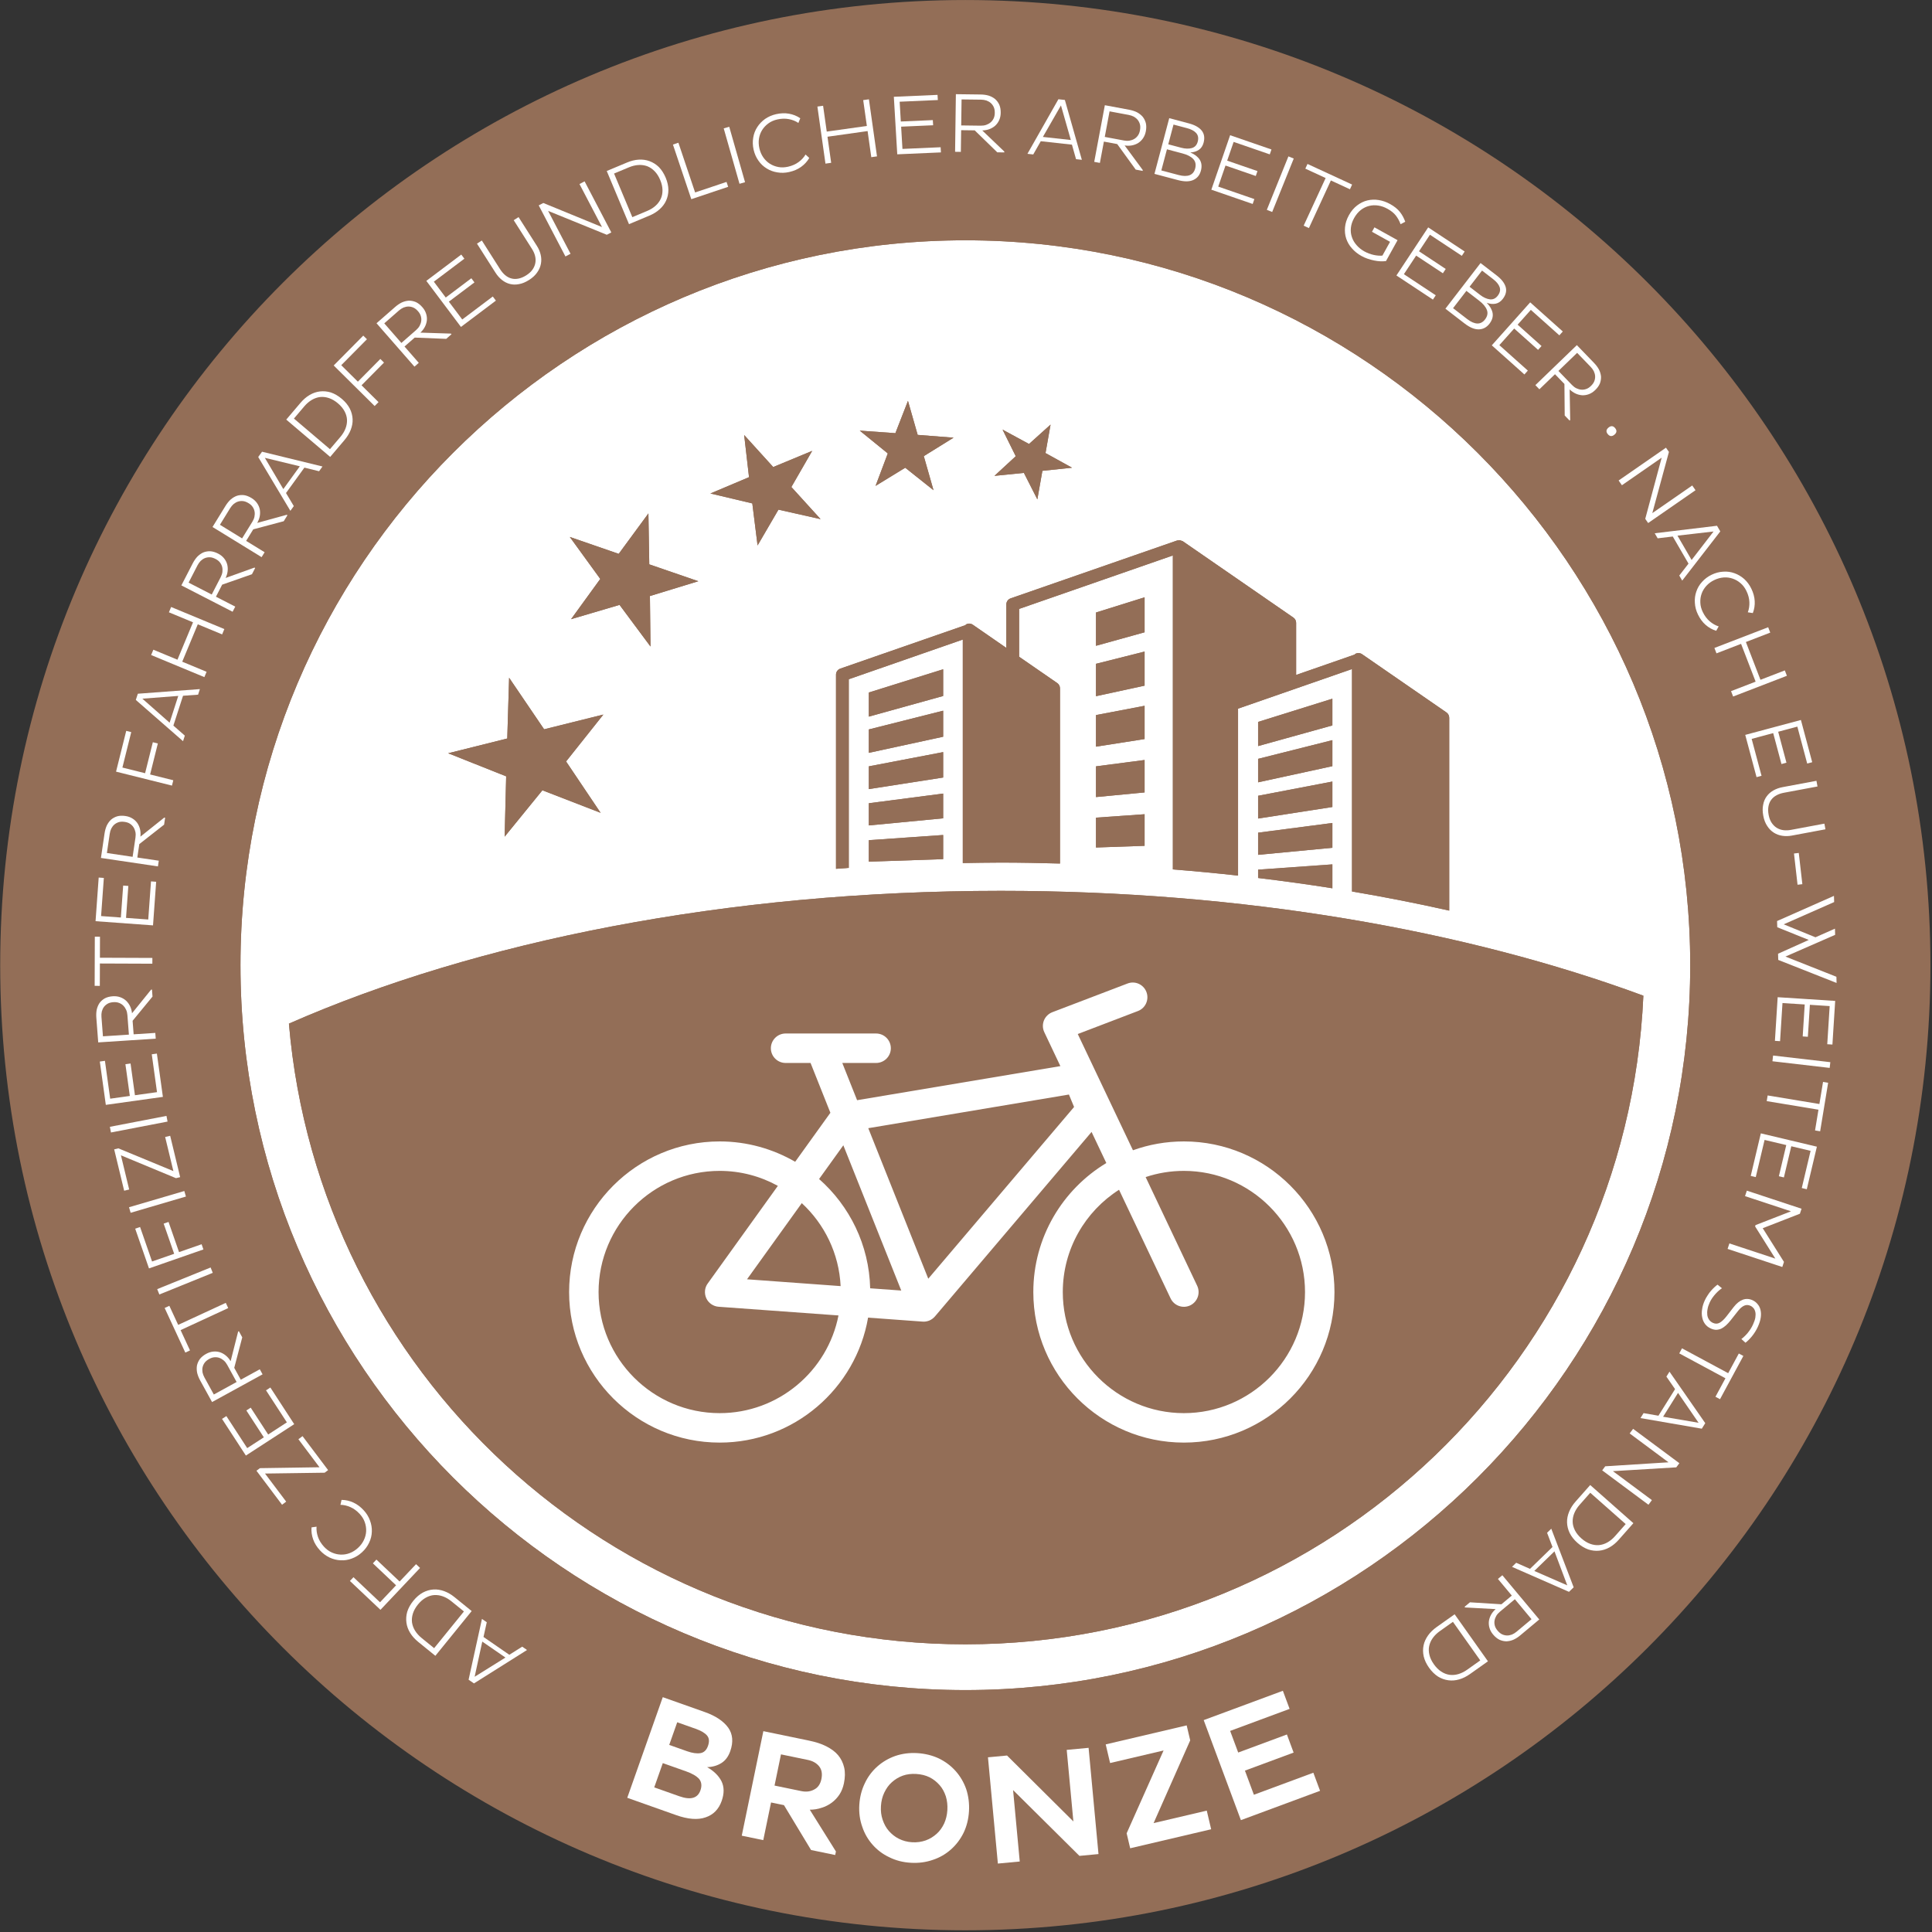 <?xml version="1.0" encoding="UTF-8" standalone="no"?>
<!DOCTYPE svg PUBLIC "-//W3C//DTD SVG 1.1//EN" "http://www.w3.org/Graphics/SVG/1.1/DTD/svg11.dtd">
<svg width="100%" height="100%" viewBox="0 0 513 513" version="1.1" xmlns="http://www.w3.org/2000/svg" xmlns:xlink="http://www.w3.org/1999/xlink" xml:space="preserve" xmlns:serif="http://www.serif.com/" style="fill-rule:evenodd;clip-rule:evenodd;stroke-linejoin:round;stroke-miterlimit:2;">
    <rect x="0" y="0" width="513" height="513" fill="#333333" stroke="none"/>
    <g transform="matrix(1,0,0,1,-667.542,-77.471)">
        <g transform="matrix(4.167,0,0,4.167,0,0)">
            <path d="M283.208,80.093C283.208,114.059 255.676,141.593 221.71,141.593C187.745,141.593 160.21,114.059 160.21,80.093C160.21,46.128 187.745,18.593 221.71,18.593C255.676,18.593 283.208,46.128 283.208,80.093Z" style="fill:url(#_Linear1);"/>
        </g>
        <g transform="matrix(4.167,0,0,4.167,0,0)">
            <path d="M221.712,123.37C199.066,123.37 180.495,105.975 178.608,83.819C190.539,78.576 206.469,75.357 223.963,75.357C239.381,75.357 253.589,77.856 264.915,82.038C263.893,105.034 244.958,123.37 221.712,123.37ZM192.521,65.65L192.639,61.779L194.869,65.063L198.645,64.124L196.269,67.113L198.469,70.386L194.76,68.95L192.354,71.906L192.451,68.061L188.755,66.59L192.521,65.65ZM199.623,53.884L201.515,51.308L201.57,54.553L204.695,55.628L201.611,56.572L201.648,59.789L199.676,57.136L196.587,58.046L198.448,55.482L196.506,52.807L199.623,53.884ZM207.617,46.312L209.468,48.352L211.952,47.321L210.625,49.624L212.485,51.671L209.801,51.068L208.471,53.348L208.136,50.67L205.465,50.037L207.926,48.998L207.617,46.312ZM215.56,64.256L215.56,62.719L220.297,61.238L220.297,62.941L215.56,64.256ZM215.56,66.564L215.56,65.072L220.297,63.878L220.297,65.537L215.56,66.564ZM215.56,68.874L215.56,67.424L220.297,66.517L220.297,68.137L215.56,68.874ZM220.297,71.799L220.297,73.337L215.56,73.499L215.56,72.129L220.297,71.799ZM215.56,71.189L215.56,69.775L220.297,69.159L220.297,70.737L215.56,71.189ZM230.036,59.742L230.036,57.621L233.133,56.653L233.133,58.882L230.036,59.742ZM230.036,62.954L230.036,60.89L233.133,60.11L233.133,62.283L230.036,62.954ZM230.036,66.17L230.036,64.157L233.133,63.566L233.133,65.685L230.036,66.17ZM233.133,70.476L233.133,72.488L230.036,72.596L230.036,70.693L233.133,70.476ZM230.036,69.382L230.036,67.424L233.133,67.02L233.133,69.086L230.036,69.382ZM240.365,66.132L240.365,64.593L245.099,63.114L245.099,64.817L240.365,66.132ZM240.365,68.442L240.365,66.947L245.099,65.755L245.099,67.413L240.365,68.442ZM240.365,70.75L240.365,69.3L245.099,68.393L245.099,70.015L240.365,70.75ZM245.099,73.671L245.099,75.195C243.546,74.947 241.967,74.73 240.365,74.538L240.365,74.007L245.099,73.671ZM240.365,73.063L240.365,71.651L245.099,71.033L245.099,72.613L240.365,73.063ZM213.469,61.583C213.469,61.407 213.578,61.256 213.742,61.197L221.709,58.428L221.767,58.375C221.896,58.306 222.061,58.313 222.186,58.4L224.323,59.878L224.323,57.103C224.323,56.93 224.434,56.776 224.598,56.72L235.207,53.032L235.307,53.021L235.377,53.014L235.553,53.073L235.572,53.08L235.572,53.085L235.574,53.085L235.576,53.086L242.613,57.945C242.723,58.02 242.789,58.145 242.789,58.278L242.789,61.6L246.509,60.305L246.568,60.253C246.699,60.182 246.863,60.191 246.99,60.278L252.369,63.991C252.478,64.067 252.544,64.192 252.544,64.328L252.544,76.617C250.531,76.164 248.464,75.757 246.349,75.398L246.349,61.225L239.088,63.748L239.088,74.386C237.715,74.234 236.33,74.102 234.934,73.992L234.934,53.986L225.137,57.393L225.137,60.44L227.567,62.117C227.676,62.193 227.741,62.316 227.741,62.453L227.741,73.617C226.491,73.583 225.231,73.557 223.963,73.557C223.153,73.557 222.352,73.574 221.548,73.586L221.548,59.345L214.282,61.874L214.282,73.894C214.01,73.913 213.741,73.932 213.469,73.954L213.469,61.583ZM217.252,46.195L218.054,44.136L218.673,46.303L220.96,46.481L219.063,47.658L219.682,49.828L217.88,48.396L215.99,49.553L216.769,47.485L214.982,46.032L217.252,46.195ZM224.083,45.969L225.768,46.883L227.141,45.648L226.819,47.462L228.51,48.395L226.62,48.593L226.299,50.413L225.442,48.725L223.565,48.914L224.922,47.663L224.083,45.969ZM221.712,33.904C196.242,33.904 175.52,54.624 175.52,80.096C175.52,105.565 196.242,126.286 221.712,126.286C247.181,126.286 267.901,105.565 267.901,80.096C267.901,54.624 247.181,33.904 221.712,33.904Z" style="fill:white;fill-rule:nonzero;"/>
        </g>
        <g transform="matrix(4.167,0,0,4.167,0,0)">
            <path d="M221.712,126.286C196.242,126.286 175.52,105.565 175.52,80.096C175.52,54.624 196.242,33.904 221.712,33.904C247.181,33.904 267.901,54.624 267.901,80.096C267.901,105.565 247.181,126.286 221.712,126.286ZM221.712,27.652C192.796,27.652 169.27,51.179 169.27,80.096C169.27,109.01 192.796,132.534 221.712,132.534C250.626,132.534 274.15,109.01 274.15,80.096C274.15,51.179 250.626,27.652 221.712,27.652Z" style="fill:url(#_Linear2);"/>
        </g>
        <g transform="matrix(4.167,0,0,4.167,0,0)">
            <path d="M230.036,72.596L233.133,72.488L233.133,70.476L230.036,70.693L230.036,72.596Z" style="fill:url(#_Linear3);"/>
        </g>
        <g transform="matrix(4.167,0,0,4.167,0,0)">
            <path d="M233.133,67.02L230.036,67.424L230.036,69.382L233.133,69.086L233.133,67.02Z" style="fill:url(#_Linear4);"/>
        </g>
        <g transform="matrix(4.167,0,0,4.167,0,0)">
            <path d="M233.133,63.566L230.036,64.157L230.036,66.17L233.133,65.685L233.133,63.566Z" style="fill:url(#_Linear5);"/>
        </g>
        <g transform="matrix(4.167,0,0,4.167,0,0)">
            <path d="M233.133,60.11L230.036,60.89L230.036,62.954L233.133,62.283L233.133,60.11Z" style="fill:url(#_Linear6);"/>
        </g>
        <g transform="matrix(4.167,0,0,4.167,0,0)">
            <path d="M233.133,56.653L230.036,57.621L230.036,59.742L233.133,58.882L233.133,56.653Z" style="fill:url(#_Linear7);"/>
        </g>
        <g transform="matrix(4.167,0,0,4.167,0,0)">
            <path d="M215.56,73.499L220.297,73.337L220.297,71.799L215.56,72.129L215.56,73.499Z" style="fill:url(#_Linear8);"/>
        </g>
        <g transform="matrix(4.167,0,0,4.167,0,0)">
            <path d="M220.297,69.159L215.56,69.775L215.56,71.189L220.297,70.737L220.297,69.159Z" style="fill:url(#_Linear9);"/>
        </g>
        <g transform="matrix(4.167,0,0,4.167,0,0)">
            <path d="M220.297,66.517L215.56,67.424L215.56,68.874L220.297,68.137L220.297,66.517Z" style="fill:url(#_Linear10);"/>
        </g>
        <g transform="matrix(4.167,0,0,4.167,0,0)">
            <path d="M220.297,63.878L215.56,65.072L215.56,66.564L220.297,65.537L220.297,63.878Z" style="fill:url(#_Linear11);"/>
        </g>
        <g transform="matrix(4.167,0,0,4.167,0,0)">
            <path d="M220.297,61.238L215.56,62.719L215.56,64.256L220.297,62.941L220.297,61.238Z" style="fill:url(#_Linear12);"/>
        </g>
        <g transform="matrix(4.167,0,0,4.167,0,0)">
            <path d="M214.282,61.874L221.548,59.345L221.548,73.586C222.352,73.574 223.153,73.557 223.963,73.557C225.231,73.557 226.491,73.583 227.741,73.617L227.741,62.453C227.741,62.316 227.676,62.193 227.567,62.117L225.137,60.44L225.137,57.393L234.934,53.986L234.934,73.992C236.33,74.102 237.715,74.234 239.088,74.386L239.088,63.748L246.349,61.225L246.349,75.398C248.464,75.757 250.531,76.164 252.544,76.617L252.544,64.328C252.544,64.192 252.478,64.067 252.369,63.991L246.99,60.278C246.863,60.191 246.699,60.182 246.568,60.253L246.509,60.305L242.789,61.6L242.789,58.278C242.789,58.145 242.723,58.02 242.613,57.945L235.576,53.086L235.574,53.085L235.572,53.085L235.572,53.08L235.553,53.073L235.377,53.014L235.307,53.021L235.207,53.032L224.598,56.72C224.434,56.776 224.323,56.93 224.323,57.103L224.323,59.878L222.186,58.4C222.061,58.313 221.896,58.306 221.767,58.375L221.709,58.428L213.742,61.197C213.578,61.256 213.469,61.407 213.469,61.583L213.469,73.954C213.741,73.932 214.01,73.913 214.282,73.894L214.282,61.874Z" style="fill:url(#_Linear13);"/>
        </g>
        <g transform="matrix(4.167,0,0,4.167,0,0)">
            <path d="M240.365,74.538C241.967,74.73 243.546,74.947 245.099,75.195L245.099,73.671L240.365,74.007L240.365,74.538Z" style="fill:url(#_Linear14);"/>
        </g>
        <g transform="matrix(4.167,0,0,4.167,0,0)">
            <path d="M245.099,71.033L240.365,71.651L240.365,73.063L245.099,72.613L245.099,71.033Z" style="fill:url(#_Linear15);"/>
        </g>
        <g transform="matrix(4.167,0,0,4.167,0,0)">
            <path d="M245.099,68.393L240.365,69.3L240.365,70.75L245.099,70.015L245.099,68.393Z" style="fill:url(#_Linear16);"/>
        </g>
        <g transform="matrix(4.167,0,0,4.167,0,0)">
            <path d="M245.099,65.755L240.365,66.947L240.365,68.442L245.099,67.413L245.099,65.755Z" style="fill:url(#_Linear17);"/>
        </g>
        <g transform="matrix(4.167,0,0,4.167,0,0)">
            <path d="M245.099,63.114L240.365,64.593L240.365,66.132L245.099,64.817L245.099,63.114Z" style="fill:url(#_Linear18);"/>
        </g>
        <g transform="matrix(4.167,0,0,4.167,0,0)">
            <path d="M192.354,71.906L194.76,68.95L198.469,70.386L196.269,67.113L198.645,64.124L194.869,65.063L192.639,61.779L192.521,65.65L188.755,66.59L192.451,68.061L192.354,71.906Z" style="fill:url(#_Linear19);"/>
        </g>
        <g transform="matrix(4.167,0,0,4.167,0,0)">
            <path d="M196.587,58.046L199.676,57.136L201.648,59.789L201.611,56.572L204.695,55.628L201.57,54.553L201.515,51.308L199.623,53.884L196.506,52.807L198.448,55.482L196.587,58.046Z" style="fill:url(#_Linear20);"/>
        </g>
        <g transform="matrix(4.167,0,0,4.167,0,0)">
            <path d="M208.136,50.67L208.471,53.348L209.801,51.068L212.485,51.671L210.625,49.624L211.952,47.321L209.468,48.352L207.617,46.312L207.926,48.998L205.465,50.037L208.136,50.67Z" style="fill:url(#_Linear21);"/>
        </g>
        <g transform="matrix(4.167,0,0,4.167,0,0)">
            <path d="M215.99,49.553L217.88,48.396L219.682,49.828L219.063,47.658L220.96,46.481L218.673,46.303L218.054,44.136L217.252,46.195L214.982,46.032L216.769,47.485L215.99,49.553Z" style="fill:url(#_Linear22);"/>
        </g>
        <g transform="matrix(4.167,0,0,4.167,0,0)">
            <path d="M225.442,48.725L226.299,50.413L226.62,48.593L228.51,48.395L226.819,47.462L227.141,45.648L225.768,46.883L224.083,45.969L224.922,47.663L223.565,48.914L225.442,48.725Z" style="fill:url(#_Linear23);"/>
        </g>
        <g transform="matrix(4.167,0,0,4.167,0,0)">
            <path d="M212.391,93.72C214.331,95.431 215.58,97.915 215.646,100.684L217.627,100.827L213.936,91.571L212.391,93.72Z" style="fill:url(#_Linear24);"/>
        </g>
        <g transform="matrix(4.167,0,0,4.167,0,0)">
            <path d="M207.799,100.11L213.763,100.544C213.663,98.46 212.729,96.587 211.288,95.257L207.799,100.11Z" style="fill:url(#_Linear25);"/>
        </g>
        <g transform="matrix(4.167,0,0,4.167,0,0)">
            <path d="M205.205,101.323C205.063,101.01 205.095,100.647 205.294,100.378L209.764,94.157C208.664,93.55 207.398,93.202 206.056,93.202C201.802,93.202 198.339,96.665 198.339,100.925C198.339,105.176 201.802,108.639 206.056,108.639C209.801,108.639 212.932,105.957 213.627,102.414L205.988,101.86C205.649,101.834 205.349,101.629 205.205,101.323Z" style="fill:url(#_Linear26);"/>
        </g>
        <g transform="matrix(4.167,0,0,4.167,0,0)">
            <path d="M215.525,90.481L219.348,100.073L228.639,89.13L228.311,88.337L215.525,90.481Z" style="fill:url(#_Linear27);"/>
        </g>
        <g transform="matrix(4.167,0,0,4.167,0,0)">
            <path d="M235.637,93.202C234.783,93.202 233.965,93.341 233.199,93.597L236.482,100.52C236.705,100.991 236.506,101.549 236.037,101.774C235.566,101.993 235.01,101.795 234.787,101.323L231.504,94.405C229.352,95.778 227.92,98.182 227.92,100.925C227.92,105.176 231.381,108.639 235.637,108.639C239.891,108.639 243.355,105.176 243.355,100.925C243.355,96.665 239.891,93.202 235.637,93.202Z" style="fill:url(#_Linear28);"/>
        </g>
        <g transform="matrix(4.167,0,0,4.167,0,0)">
            <path d="M235.637,110.516C230.344,110.516 226.042,106.213 226.042,100.925C226.042,97.434 227.909,94.38 230.694,92.702L229.754,90.72L219.783,102.465C219.684,102.584 219.555,102.682 219.401,102.745C219.258,102.797 219.109,102.821 218.967,102.805L215.513,102.553C214.734,107.069 210.791,110.516 206.056,110.516C200.767,110.516 196.462,106.213 196.462,100.925C196.462,95.632 200.767,91.325 206.056,91.325C207.809,91.325 209.452,91.804 210.867,92.622L213.111,89.499L211.847,86.325L210.257,86.325C209.739,86.325 209.318,85.903 209.318,85.388C209.318,84.87 209.739,84.448 210.257,84.448L216.023,84.448C216.542,84.448 216.963,84.87 216.963,85.388C216.963,85.903 216.542,86.325 216.023,86.325L213.869,86.325L214.813,88.698L227.766,86.526L226.743,84.366C226.629,84.128 226.622,83.86 226.719,83.614C226.817,83.374 227.012,83.182 227.258,83.089L232.038,81.265C232.522,81.073 233.065,81.318 233.25,81.804C233.434,82.292 233.191,82.833 232.708,83.016L228.874,84.481L232.391,91.888C233.402,91.524 234.494,91.325 235.637,91.325C240.928,91.325 245.232,95.632 245.232,100.925C245.232,106.213 240.928,110.516 235.637,110.516ZM223.963,75.357C206.469,75.357 190.539,78.576 178.608,83.819C180.495,105.975 199.066,123.37 221.712,123.37C244.958,123.37 263.893,105.034 264.915,82.038C253.589,77.856 239.381,75.357 223.963,75.357Z" style="fill:url(#_Linear29);"/>
        </g>
        <g transform="matrix(4.167,0,0,4.167,0,0)">
            <path d="M235.637,108.639C231.381,108.639 227.92,105.176 227.92,100.925C227.92,98.182 229.352,95.778 231.504,94.405L234.787,101.323C235.01,101.795 235.566,101.993 236.037,101.774C236.506,101.549 236.705,100.991 236.482,100.52L233.199,93.597C233.965,93.341 234.783,93.202 235.637,93.202C239.891,93.202 243.355,96.665 243.355,100.925C243.355,105.176 239.891,108.639 235.637,108.639ZM219.348,100.073L215.525,90.481L228.311,88.337L228.639,89.13L219.348,100.073ZM215.646,100.684C215.58,97.915 214.331,95.431 212.391,93.72L213.936,91.571L217.627,100.827L215.646,100.684ZM207.799,100.11L211.288,95.257C212.729,96.587 213.663,98.46 213.763,100.544L207.799,100.11ZM206.056,108.639C201.802,108.639 198.339,105.176 198.339,100.925C198.339,96.665 201.802,93.202 206.056,93.202C207.398,93.202 208.664,93.55 209.764,94.157L205.294,100.378C205.095,100.647 205.063,101.01 205.205,101.323C205.349,101.629 205.649,101.834 205.988,101.86L213.627,102.414C212.932,105.957 209.801,108.639 206.056,108.639ZM235.637,91.325C234.494,91.325 233.402,91.524 232.391,91.888L228.874,84.481L232.708,83.016C233.191,82.833 233.434,82.292 233.25,81.804C233.065,81.318 232.522,81.073 232.038,81.265L227.258,83.089C227.012,83.182 226.817,83.374 226.719,83.614C226.622,83.86 226.629,84.128 226.743,84.366L227.766,86.526L214.813,88.698L213.869,86.325L216.023,86.325C216.542,86.325 216.963,85.903 216.963,85.388C216.963,84.87 216.542,84.448 216.023,84.448L210.257,84.448C209.739,84.448 209.318,84.87 209.318,85.388C209.318,85.903 209.739,86.325 210.257,86.325L211.847,86.325L213.111,89.499L210.867,92.622C209.452,91.804 207.809,91.325 206.056,91.325C200.767,91.325 196.462,95.632 196.462,100.925C196.462,106.213 200.767,110.516 206.056,110.516C210.791,110.516 214.734,107.069 215.513,102.553L218.967,102.805C219.109,102.821 219.258,102.797 219.401,102.745C219.555,102.682 219.684,102.584 219.783,102.465L229.754,90.72L230.694,92.702C227.909,94.38 226.042,97.434 226.042,100.925C226.042,106.213 230.344,110.516 235.637,110.516C240.928,110.516 245.232,106.213 245.232,100.925C245.232,95.632 240.928,91.325 235.637,91.325Z" style="fill:white;fill-rule:nonzero;"/>
        </g>
        <g transform="matrix(4.167,0,0,4.167,0,0)">
            <path d="M193.78,123.732L193.473,123.52L192.652,124.037L191.007,122.902L191.215,121.963L190.908,121.752L190.057,125.625L190.399,125.861L193.78,123.732ZM190.442,125.438L190.929,123.196L192.405,124.214L190.442,125.438Z" style="fill:white;fill-rule:nonzero;"/>
        </g>
        <g transform="matrix(4.167,0,0,4.167,0,0)">
            <path d="M190.253,121.251L189.163,120.366C188.953,120.196 188.732,120.066 188.501,119.982C188.27,119.899 188.043,119.861 187.814,119.877C187.586,119.893 187.362,119.955 187.14,120.074C186.926,120.192 186.725,120.363 186.538,120.593C186.35,120.824 186.221,121.06 186.146,121.298C186.079,121.535 186.065,121.767 186.096,121.994C186.127,122.221 186.207,122.44 186.337,122.649C186.466,122.858 186.639,123.047 186.849,123.218L187.939,124.103L190.253,121.251ZM187.065,122.969C186.893,122.829 186.754,122.675 186.648,122.505C186.542,122.336 186.478,122.158 186.451,121.977C186.428,121.791 186.447,121.605 186.507,121.41C186.568,121.216 186.675,121.024 186.831,120.831C186.984,120.643 187.15,120.499 187.327,120.4C187.505,120.301 187.684,120.244 187.867,120.232C188.05,120.221 188.237,120.248 188.424,120.316C188.612,120.385 188.792,120.489 188.963,120.629L189.76,121.276L187.861,123.615L187.065,122.969Z" style="fill:white;fill-rule:nonzero;"/>
        </g>
        <g transform="matrix(4.167,0,0,4.167,0,0)">
            <path d="M184.183,117.971L183.957,118.21L185.436,119.609L184.412,120.692L182.721,119.093L182.494,119.332L184.441,121.172L186.964,118.504L186.709,118.263L185.662,119.369L184.183,117.971Z" style="fill:white;fill-rule:nonzero;"/>
        </g>
        <g transform="matrix(4.167,0,0,4.167,0,0)">
            <path d="M182.477,117.56C182.287,117.632 182.094,117.662 181.904,117.653C181.713,117.645 181.527,117.602 181.34,117.518C181.156,117.437 180.99,117.311 180.84,117.148C180.661,116.953 180.533,116.741 180.458,116.524C180.384,116.307 180.351,116.088 180.368,115.874L180.049,115.918C180.026,116.18 180.064,116.438 180.153,116.686C180.241,116.935 180.388,117.167 180.585,117.382C180.768,117.581 180.971,117.731 181.196,117.84C181.424,117.946 181.663,118.006 181.899,118.016C182.139,118.03 182.378,117.995 182.611,117.906C182.848,117.821 183.064,117.689 183.263,117.507C183.463,117.324 183.613,117.121 183.719,116.892C183.828,116.668 183.884,116.433 183.891,116.193C183.901,115.956 183.862,115.714 183.773,115.481C183.688,115.244 183.556,115.028 183.373,114.829C183.176,114.614 182.958,114.448 182.718,114.338C182.478,114.228 182.225,114.167 181.961,114.167L181.89,114.481C182.104,114.483 182.319,114.535 182.529,114.628C182.739,114.721 182.939,114.867 183.118,115.062C183.268,115.226 183.379,115.402 183.443,115.592C183.511,115.786 183.537,115.975 183.529,116.166C183.52,116.356 183.47,116.549 183.381,116.732C183.293,116.916 183.171,117.078 183.008,117.228C182.845,117.377 182.668,117.488 182.477,117.56Z" style="fill:white;fill-rule:nonzero;"/>
        </g>
        <g transform="matrix(4.167,0,0,4.167,0,0)">
            <path d="M180.885,112.435L181.105,112.27L179.475,110.104L179.212,110.302L180.556,112.088L176.76,112.145L176.54,112.31L178.17,114.476L178.433,114.278L177.085,112.488L180.885,112.435Z" style="fill:white;fill-rule:nonzero;"/>
        </g>
        <g transform="matrix(4.167,0,0,4.167,0,0)">
            <path d="M177.425,107.006L177.149,107.186L178.477,109.227L177.286,110.001L176.173,108.29L175.896,108.469L177.009,110.18L175.95,110.868L174.622,108.827L174.345,109.006L175.865,111.342L178.945,109.342L177.425,107.006Z" style="fill:white;fill-rule:nonzero;"/>
        </g>
        <g transform="matrix(4.167,0,0,4.167,0,0)">
            <path d="M176.929,106.167L176.752,105.845L175.54,106.51L175.124,105.752L175.634,103.81L175.419,103.417L175.371,103.443L174.893,105.331C174.813,105.196 174.716,105.077 174.601,104.98C174.486,104.883 174.36,104.81 174.223,104.762C174.088,104.719 173.943,104.701 173.791,104.716C173.644,104.729 173.491,104.776 173.34,104.859C173.164,104.955 173.029,105.066 172.932,105.193C172.838,105.325 172.778,105.463 172.747,105.609C172.724,105.757 172.727,105.909 172.76,106.07C172.798,106.228 172.862,106.39 172.95,106.551L173.71,107.933L176.929,106.167ZM173.224,106.364C173.166,106.26 173.126,106.152 173.102,106.042C173.086,105.934 173.082,105.825 173.105,105.721C173.127,105.616 173.172,105.518 173.238,105.426C173.305,105.334 173.403,105.255 173.531,105.185C173.649,105.12 173.759,105.084 173.873,105.078C173.986,105.071 174.086,105.084 174.186,105.121C174.287,105.159 174.381,105.218 174.463,105.29C174.549,105.366 174.617,105.458 174.677,105.566L175.275,106.655L173.822,107.452L173.224,106.364Z" style="fill:white;fill-rule:nonzero;"/>
        </g>
        <g transform="matrix(4.167,0,0,4.167,0,0)">
            <path d="M170.988,101.8L170.689,101.938L172.005,104.78L172.304,104.642L171.705,103.348L174.739,101.945L174.585,101.612L171.551,103.015L170.988,101.8Z" style="fill:white;fill-rule:nonzero;"/>
        </g>
        <g transform="matrix(4.167,0,0,4.167,0,0)">
            <path d="M173.755,99.699L173.618,99.358L170.214,100.737L170.352,101.078L173.755,99.699Z" style="fill:white;fill-rule:nonzero;"/>
        </g>
        <g transform="matrix(4.167,0,0,4.167,0,0)">
            <path d="M170.937,96.455L170.626,96.563L171.295,98.486L169.887,98.976L169.123,96.778L168.812,96.886L169.691,99.416L173.159,98.209L173.044,97.877L171.606,98.378L170.937,96.455Z" style="fill:white;fill-rule:nonzero;"/>
        </g>
        <g transform="matrix(4.167,0,0,4.167,0,0)">
            <path d="M172.045,94.837L171.942,94.485L168.419,95.519L168.522,95.872L172.045,94.837Z" style="fill:white;fill-rule:nonzero;"/>
        </g>
        <g transform="matrix(4.167,0,0,4.167,0,0)">
            <path d="M171.41,93.666L171.677,93.601L171.041,90.966L170.721,91.043L171.246,93.216L167.74,91.766L167.473,91.831L168.109,94.466L168.429,94.389L167.903,92.21L171.41,93.666Z" style="fill:white;fill-rule:nonzero;"/>
        </g>
        <g transform="matrix(4.167,0,0,4.167,0,0)">
            <path d="M170.874,90.06L170.805,89.699L167.199,90.394L167.268,90.755L170.874,90.06Z" style="fill:white;fill-rule:nonzero;"/>
        </g>
        <g transform="matrix(4.167,0,0,4.167,0,0)">
            <path d="M170.194,85.727L169.868,85.773L170.202,88.185L168.796,88.381L168.516,86.36L168.189,86.405L168.47,88.427L167.218,88.602L166.884,86.189L166.558,86.235L166.94,88.995L170.577,88.487L170.194,85.727Z" style="fill:white;fill-rule:nonzero;"/>
        </g>
        <g transform="matrix(4.167,0,0,4.167,0,0)">
            <path d="M170.121,84.776L170.093,84.41L168.713,84.5L168.647,83.638L169.915,82.095L169.881,81.648L169.827,81.652L168.61,83.159C168.593,83.003 168.555,82.854 168.49,82.718C168.425,82.581 168.34,82.463 168.235,82.361C168.13,82.265 168.005,82.187 167.861,82.137C167.721,82.086 167.563,82.064 167.39,82.075C167.191,82.088 167.021,82.132 166.88,82.206C166.74,82.285 166.629,82.384 166.54,82.504C166.458,82.628 166.398,82.767 166.361,82.927C166.33,83.086 166.322,83.259 166.336,83.442L166.456,85.015L170.121,84.776ZM166.662,83.389C166.653,83.27 166.66,83.156 166.685,83.046C166.714,82.942 166.756,82.842 166.819,82.756C166.883,82.671 166.965,82.601 167.063,82.546C167.162,82.49 167.284,82.461 167.43,82.451C167.564,82.443 167.679,82.457 167.785,82.499C167.891,82.54 167.977,82.594 168.053,82.671C168.129,82.747 168.191,82.84 168.236,82.94C168.282,83.045 168.307,83.157 168.316,83.281L168.411,84.52L166.757,84.627L166.662,83.389Z" style="fill:white;fill-rule:nonzero;"/>
        </g>
        <g transform="matrix(4.167,0,0,4.167,0,0)">
            <path d="M166.568,78.281L166.239,78.279L166.229,81.411L166.558,81.413L166.563,79.987L169.905,80L169.907,79.633L166.564,79.62L166.568,78.281Z" style="fill:white;fill-rule:nonzero;"/>
        </g>
        <g transform="matrix(4.167,0,0,4.167,0,0)">
            <path d="M170.148,74.779L169.819,74.755L169.644,77.184L168.228,77.081L168.375,75.045L168.046,75.021L167.899,77.057L166.639,76.965L166.814,74.535L166.486,74.511L166.286,77.291L169.948,77.558L170.148,74.779Z" style="fill:white;fill-rule:nonzero;"/>
        </g>
        <g transform="matrix(4.167,0,0,4.167,0,0)">
            <path d="M170.261,73.8L170.315,73.437L168.948,73.234L169.074,72.379L170.654,71.14L170.719,70.697L170.666,70.689L169.144,71.904C169.161,71.748 169.157,71.595 169.124,71.448C169.091,71.301 169.034,71.167 168.954,71.046C168.873,70.93 168.768,70.827 168.637,70.748C168.513,70.669 168.362,70.614 168.191,70.589C167.994,70.56 167.818,70.566 167.664,70.609C167.51,70.657 167.379,70.73 167.266,70.828C167.158,70.932 167.069,71.056 166.998,71.203C166.933,71.352 166.886,71.52 166.859,71.701L166.629,73.261L170.261,73.8ZM167.19,71.718C167.207,71.6 167.24,71.49 167.288,71.388C167.34,71.292 167.402,71.203 167.483,71.134C167.565,71.064 167.66,71.012 167.768,70.979C167.877,70.946 168.003,70.943 168.147,70.965C168.281,70.984 168.39,71.022 168.484,71.085C168.578,71.149 168.65,71.219 168.707,71.31C168.765,71.4 168.804,71.504 168.827,71.611C168.848,71.724 168.848,71.838 168.83,71.961L168.648,73.19L167.009,72.946L167.19,71.718Z" style="fill:white;fill-rule:nonzero;"/>
        </g>
        <g transform="matrix(4.167,0,0,4.167,0,0)">
            <path d="M170.255,65.967L169.936,65.887L169.443,67.862L167.997,67.501L168.56,65.243L168.241,65.163L167.592,67.762L171.155,68.651L171.24,68.311L169.763,67.942L170.255,65.967Z" style="fill:white;fill-rule:nonzero;"/>
        </g>
        <g transform="matrix(4.167,0,0,4.167,0,0)">
            <path d="M171.861,65.821L171.975,65.467L171.245,64.828L171.86,62.927L172.82,62.857L172.934,62.502L168.98,62.797L168.852,63.192L171.861,65.821ZM169.269,63.112L171.556,62.937L171.005,64.643L169.269,63.112Z" style="fill:white;fill-rule:nonzero;"/>
        </g>
        <g transform="matrix(4.167,0,0,4.167,0,0)">
            <path d="M174.352,59.016L174.493,58.677L171.102,57.27L170.961,57.609L172.497,58.246L171.505,60.629L169.969,59.992L169.828,60.331L173.22,61.739L173.361,61.4L171.81,60.756L172.801,58.373L174.352,59.016Z" style="fill:white;fill-rule:nonzero;"/>
        </g>
        <g transform="matrix(4.167,0,0,4.167,0,0)">
            <path d="M175.019,57.573L175.188,57.247L173.958,56.615L174.354,55.847L176.252,55.183L176.457,54.785L176.409,54.76L174.574,55.42C174.641,55.278 174.687,55.131 174.703,54.982C174.719,54.832 174.709,54.687 174.672,54.547C174.633,54.411 174.567,54.28 174.469,54.163C174.376,54.048 174.252,53.948 174.098,53.869C173.92,53.778 173.752,53.727 173.593,53.718C173.431,53.714 173.283,53.741 173.145,53.797C173.009,53.861 172.884,53.949 172.769,54.066C172.659,54.185 172.561,54.329 172.477,54.492L171.754,55.894L175.019,57.573ZM172.784,54.614C172.839,54.509 172.905,54.415 172.983,54.334C173.064,54.26 173.152,54.196 173.251,54.156C173.351,54.116 173.457,54.098 173.571,54.102C173.685,54.106 173.805,54.143 173.934,54.21C174.055,54.272 174.145,54.343 174.214,54.433C174.283,54.523 174.328,54.613 174.354,54.717C174.379,54.821 174.382,54.932 174.369,55.041C174.353,55.154 174.315,55.262 174.259,55.372L173.689,56.476L172.215,55.718L172.784,54.614Z" style="fill:white;fill-rule:nonzero;"/>
        </g>
        <g transform="matrix(4.167,0,0,4.167,0,0)">
            <path d="M176.867,54.094L177.06,53.782L175.882,53.058L176.335,52.322L178.277,51.805L178.513,51.423L178.467,51.395L176.587,51.913C176.665,51.777 176.721,51.634 176.749,51.486C176.776,51.338 176.777,51.193 176.751,51.05C176.722,50.912 176.666,50.776 176.577,50.652C176.494,50.531 176.377,50.421 176.23,50.331C176.06,50.226 175.896,50.163 175.737,50.142C175.576,50.125 175.427,50.141 175.285,50.187C175.144,50.24 175.014,50.318 174.89,50.426C174.771,50.537 174.662,50.673 174.566,50.829L173.739,52.172L176.867,54.094ZM174.863,50.974C174.926,50.873 174.999,50.785 175.083,50.71C175.169,50.642 175.262,50.585 175.364,50.553C175.466,50.52 175.574,50.51 175.687,50.523C175.8,50.535 175.917,50.582 176.041,50.658C176.156,50.729 176.241,50.807 176.303,50.902C176.365,50.997 176.403,51.09 176.42,51.196C176.438,51.301 176.433,51.412 176.411,51.519C176.387,51.631 176.341,51.736 176.276,51.842L175.624,52.899L174.212,52.031L174.863,50.974Z" style="fill:white;fill-rule:nonzero;"/>
        </g>
        <g transform="matrix(4.167,0,0,4.167,0,0)">
            <path d="M178.701,51.142L178.919,50.84L178.422,50.008L179.594,48.389L180.529,48.619L180.747,48.317L176.895,47.376L176.651,47.713L178.701,51.142ZM177.073,47.765L179.302,48.305L178.251,49.757L177.073,47.765Z" style="fill:white;fill-rule:nonzero;"/>
        </g>
        <g transform="matrix(4.167,0,0,4.167,0,0)">
            <path d="M181.237,47.707L182.146,46.637C182.321,46.431 182.456,46.213 182.545,45.984C182.634,45.754 182.677,45.529 182.666,45.3C182.655,45.071 182.598,44.846 182.484,44.621C182.371,44.404 182.205,44.2 181.978,44.007C181.752,43.815 181.519,43.681 181.282,43.6C181.047,43.528 180.815,43.508 180.587,43.534C180.36,43.56 180.14,43.636 179.928,43.76C179.715,43.885 179.522,44.054 179.347,44.259L178.438,45.329L181.237,47.707ZM179.591,44.481C179.735,44.312 179.892,44.177 180.064,44.075C180.236,43.973 180.415,43.912 180.597,43.89C180.783,43.871 180.969,43.894 181.162,43.959C181.355,44.024 181.544,44.135 181.733,44.295C181.919,44.453 182.059,44.621 182.154,44.801C182.249,44.981 182.302,45.161 182.309,45.344C182.316,45.527 182.285,45.714 182.212,45.9C182.139,46.086 182.031,46.263 181.888,46.432L181.223,47.214L178.927,45.263L179.591,44.481Z" style="fill:white;fill-rule:nonzero;"/>
        </g>
        <g transform="matrix(4.167,0,0,4.167,0,0)">
            <path d="M184.667,41.696L184.433,41.465L183.001,42.912L181.942,41.863L183.579,40.209L183.345,39.977L181.461,41.881L184.07,44.464L184.317,44.215L183.235,43.143L184.667,41.696Z" style="fill:white;fill-rule:nonzero;"/>
        </g>
        <g transform="matrix(4.167,0,0,4.167,0,0)">
            <path d="M186.607,41.955L186.883,41.713L185.973,40.672L186.624,40.103L188.631,40.184L188.968,39.889L188.932,39.849L186.985,39.787C187.1,39.68 187.196,39.56 187.266,39.427C187.336,39.294 187.38,39.155 187.397,39.011C187.41,38.87 187.397,38.724 187.349,38.579C187.305,38.438 187.227,38.299 187.113,38.169C186.982,38.018 186.843,37.909 186.699,37.842C186.55,37.779 186.403,37.75 186.253,37.751C186.104,37.76 185.956,37.796 185.806,37.863C185.66,37.933 185.515,38.031 185.377,38.152L184.19,39.19L186.607,41.955ZM185.618,38.378C185.708,38.3 185.804,38.238 185.906,38.191C186.008,38.152 186.114,38.125 186.221,38.124C186.328,38.124 186.434,38.146 186.538,38.191C186.642,38.237 186.74,38.316 186.836,38.426C186.924,38.527 186.983,38.627 187.014,38.736C187.045,38.845 187.053,38.946 187.038,39.052C187.024,39.158 186.986,39.263 186.934,39.359C186.877,39.458 186.803,39.545 186.709,39.627L185.774,40.445L184.684,39.196L185.618,38.378Z" style="fill:white;fill-rule:nonzero;"/>
        </g>
        <g transform="matrix(4.167,0,0,4.167,0,0)">
            <path d="M191.796,37.748L191.598,37.485L189.652,38.95L188.799,37.814L190.43,36.587L190.232,36.323L188.601,37.551L187.842,36.541L189.788,35.076L189.59,34.813L187.364,36.489L189.57,39.424L191.796,37.748Z" style="fill:white;fill-rule:nonzero;"/>
        </g>
        <g transform="matrix(4.167,0,0,4.167,0,0)">
            <path d="M190.901,33.918L190.591,34.116L191.763,35.956C191.884,36.147 192.022,36.303 192.178,36.428C192.334,36.552 192.506,36.641 192.688,36.686C192.872,36.734 193.067,36.738 193.276,36.695C193.483,36.659 193.695,36.568 193.918,36.426C194.141,36.284 194.309,36.126 194.431,35.945C194.556,35.77 194.632,35.587 194.667,35.391C194.701,35.203 194.696,35.014 194.649,34.82C194.603,34.626 194.526,34.444 194.413,34.266L193.241,32.426L192.932,32.623L194.091,34.446C194.184,34.591 194.253,34.74 194.29,34.889C194.33,35.043 194.336,35.193 194.312,35.336C194.287,35.487 194.228,35.626 194.136,35.762C194.043,35.898 193.91,36.021 193.732,36.135C193.559,36.245 193.392,36.313 193.232,36.345C193.073,36.376 192.925,36.374 192.785,36.335C192.64,36.299 192.512,36.228 192.389,36.126C192.267,36.025 192.159,35.895 192.063,35.745L190.901,33.918Z" style="fill:white;fill-rule:nonzero;"/>
        </g>
        <g transform="matrix(4.167,0,0,4.167,0,0)">
            <path d="M198.864,33.552L199.151,33.402L197.449,30.148L197.123,30.319L198.558,33.06L194.818,31.526L194.526,31.679L196.228,34.933L196.553,34.763L195.124,32.03L198.864,33.552Z" style="fill:white;fill-rule:nonzero;"/>
        </g>
        <g transform="matrix(4.167,0,0,4.167,0,0)">
            <path d="M200.278,32.875L201.574,32.333C201.823,32.229 202.042,32.096 202.225,31.931C202.408,31.767 202.548,31.585 202.642,31.376C202.736,31.167 202.788,30.941 202.788,30.689C202.785,30.444 202.73,30.186 202.615,29.912C202.5,29.638 202.353,29.413 202.179,29.234C202.002,29.063 201.804,28.941 201.589,28.861C201.374,28.781 201.144,28.749 200.899,28.764C200.653,28.778 200.404,28.842 200.155,28.946L198.86,29.488L200.278,32.875ZM200.273,29.254C200.477,29.168 200.679,29.119 200.878,29.106C201.077,29.093 201.264,29.12 201.437,29.182C201.611,29.25 201.766,29.354 201.909,29.5C202.052,29.645 202.17,29.829 202.266,30.058C202.36,30.283 202.409,30.496 202.412,30.7C202.415,30.903 202.381,31.088 202.304,31.254C202.228,31.421 202.116,31.573 201.967,31.706C201.817,31.839 201.641,31.948 201.436,32.033L200.49,32.43L199.326,29.65L200.273,29.254Z" style="fill:white;fill-rule:nonzero;"/>
        </g>
        <g transform="matrix(4.167,0,0,4.167,0,0)">
            <path d="M206.597,30.496L206.492,30.184L204.491,30.855L203.426,27.687L203.078,27.804L204.248,31.284L206.597,30.496Z" style="fill:white;fill-rule:nonzero;"/>
        </g>
        <g transform="matrix(4.167,0,0,4.167,0,0)">
            <path d="M207.32,30.303L207.673,30.202L206.666,26.671L206.313,26.772L207.32,30.303Z" style="fill:white;fill-rule:nonzero;"/>
        </g>
        <g transform="matrix(4.167,0,0,4.167,0,0)">
            <path d="M208.561,27.419C208.593,27.218 208.663,27.036 208.764,26.875C208.866,26.714 208.995,26.574 209.162,26.453C209.323,26.334 209.514,26.252 209.73,26.203C209.989,26.145 210.236,26.139 210.462,26.182C210.688,26.225 210.894,26.306 211.071,26.426L211.192,26.128C210.975,25.977 210.732,25.883 210.472,25.836C210.213,25.79 209.938,25.802 209.654,25.866C209.391,25.925 209.159,26.028 208.953,26.168C208.748,26.314 208.578,26.491 208.451,26.691C208.32,26.892 208.232,27.117 208.194,27.364C208.151,27.611 208.158,27.864 208.218,28.128C208.278,28.391 208.38,28.623 208.526,28.828C208.667,29.034 208.843,29.199 209.049,29.324C209.249,29.451 209.479,29.537 209.726,29.575C209.974,29.619 210.227,29.612 210.49,29.552C210.775,29.488 211.028,29.381 211.242,29.228C211.456,29.074 211.635,28.884 211.765,28.656L211.528,28.438C211.42,28.623 211.269,28.784 211.083,28.92C210.898,29.056 210.672,29.157 210.414,29.215C210.198,29.264 209.989,29.272 209.792,29.234C209.59,29.196 209.414,29.126 209.252,29.024C209.09,28.922 208.948,28.782 208.832,28.615C208.717,28.447 208.636,28.26 208.587,28.044C208.538,27.829 208.529,27.62 208.561,27.419Z" style="fill:white;fill-rule:nonzero;"/>
        </g>
        <g transform="matrix(4.167,0,0,4.167,0,0)">
            <path d="M215.717,28.607L216.081,28.556L215.566,24.92L215.202,24.971L215.435,26.618L212.879,26.977L212.646,25.331L212.283,25.382L212.797,29.018L213.161,28.966L212.926,27.304L215.482,26.944L215.717,28.607Z" style="fill:white;fill-rule:nonzero;"/>
        </g>
        <g transform="matrix(4.167,0,0,4.167,0,0)">
            <path d="M220.155,28.303L220.136,27.974L217.703,28.081L217.619,26.663L219.658,26.573L219.638,26.245L217.599,26.334L217.525,25.073L219.958,24.966L219.938,24.637L217.154,24.759L217.372,28.425L220.155,28.303Z" style="fill:white;fill-rule:nonzero;"/>
        </g>
        <g transform="matrix(4.167,0,0,4.167,0,0)">
            <path d="M221.057,28.264L221.424,28.269L221.443,26.887L222.307,26.898L223.746,28.298L224.194,28.304L224.195,28.25L222.788,26.904C222.944,26.9 223.096,26.875 223.237,26.823C223.378,26.771 223.503,26.697 223.613,26.601C223.716,26.505 223.804,26.387 223.866,26.248C223.927,26.113 223.962,25.957 223.964,25.784C223.967,25.585 223.937,25.411 223.874,25.265C223.806,25.118 223.715,24.998 223.603,24.9C223.486,24.806 223.352,24.734 223.196,24.684C223.04,24.639 222.867,24.615 222.684,24.613L221.107,24.593L221.057,28.264ZM222.712,24.942C222.83,24.944 222.944,24.961 223.051,24.995C223.153,25.034 223.25,25.084 223.33,25.155C223.41,25.227 223.473,25.314 223.521,25.417C223.568,25.52 223.588,25.645 223.586,25.79C223.584,25.925 223.561,26.039 223.511,26.141C223.461,26.243 223.4,26.323 223.318,26.392C223.236,26.461 223.139,26.514 223.035,26.55C222.927,26.587 222.813,26.602 222.689,26.6L221.447,26.584L221.47,24.927L222.712,24.942Z" style="fill:white;fill-rule:nonzero;"/>
        </g>
        <g transform="matrix(4.167,0,0,4.167,0,0)">
            <path d="M225.667,28.393L226.037,28.434L226.517,27.59L228.503,27.809L228.764,28.734L229.135,28.775L228.053,24.961L227.64,24.916L225.667,28.393ZM227.803,25.309L228.433,27.513L226.651,27.317L227.803,25.309Z" style="fill:white;fill-rule:nonzero;"/>
        </g>
        <g transform="matrix(4.167,0,0,4.167,0,0)">
            <path d="M229.923,28.905L230.284,28.972L230.539,27.614L231.388,27.772L232.567,29.399L233.007,29.481L233.017,29.428L231.861,27.86C232.016,27.884 232.169,27.885 232.317,27.858C232.465,27.831 232.601,27.779 232.725,27.703C232.844,27.627 232.951,27.526 233.035,27.399C233.118,27.277 233.179,27.129 233.211,26.959C233.248,26.763 233.248,26.587 233.211,26.432C233.169,26.276 233.1,26.142 233.007,26.026C232.907,25.914 232.787,25.82 232.642,25.743C232.496,25.672 232.33,25.619 232.15,25.585L230.6,25.296L229.923,28.905ZM232.121,25.915C232.238,25.937 232.346,25.974 232.447,26.025C232.54,26.081 232.627,26.147 232.694,26.231C232.76,26.315 232.808,26.411 232.837,26.521C232.866,26.631 232.864,26.757 232.837,26.9C232.812,27.033 232.77,27.14 232.704,27.232C232.637,27.324 232.564,27.393 232.471,27.447C232.378,27.501 232.273,27.537 232.165,27.555C232.052,27.572 231.938,27.567 231.815,27.544L230.595,27.316L230.9,25.687L232.121,25.915Z" style="fill:white;fill-rule:nonzero;"/>
        </g>
        <g transform="matrix(4.167,0,0,4.167,0,0)">
            <path d="M233.761,29.671L235.259,30.068C235.667,30.176 235.991,30.173 236.239,30.06C236.487,29.947 236.646,29.749 236.721,29.467C236.794,29.19 236.766,28.96 236.644,28.765C236.521,28.576 236.322,28.423 236.046,28.305C236.254,28.299 236.437,28.241 236.587,28.141C236.736,28.041 236.838,27.889 236.892,27.686C236.976,27.367 236.933,27.11 236.764,26.903C236.594,26.702 236.327,26.553 235.961,26.456L234.703,26.122L233.761,29.671ZM234.199,29.452L234.557,28.106L235.549,28.369C235.856,28.45 236.083,28.566 236.231,28.723C236.379,28.879 236.42,29.086 236.355,29.331C236.299,29.54 236.183,29.682 236.008,29.753C235.828,29.822 235.593,29.822 235.301,29.744L234.199,29.452ZM234.641,27.787L234.975,26.529L235.836,26.758C236.097,26.827 236.294,26.929 236.419,27.069C236.544,27.208 236.579,27.39 236.518,27.62C236.461,27.834 236.336,27.969 236.148,28.025C235.955,28.08 235.727,28.075 235.466,28.006L234.641,27.787Z" style="fill:white;fill-rule:nonzero;"/>
        </g>
        <g transform="matrix(4.167,0,0,4.167,0,0)">
            <path d="M240.02,31.588L240.127,31.277L237.825,30.482L238.288,29.14L240.217,29.806L240.325,29.494L238.395,28.828L238.807,27.634L241.109,28.428L241.217,28.117L238.583,27.208L237.386,30.679L240.02,31.588Z" style="fill:white;fill-rule:nonzero;"/>
        </g>
        <g transform="matrix(4.167,0,0,4.167,0,0)">
            <path d="M240.922,31.962L241.263,32.099L242.637,28.694L242.297,28.557L240.922,31.962Z" style="fill:white;fill-rule:nonzero;"/>
        </g>
        <g transform="matrix(4.167,0,0,4.167,0,0)">
            <path d="M246.218,30.652L246.356,30.352L243.513,29.039L243.375,29.338L244.669,29.936L243.269,32.971L243.603,33.125L245.003,30.09L246.218,30.652Z" style="fill:white;fill-rule:nonzero;"/>
        </g>
        <g transform="matrix(4.167,0,0,4.167,0,0)">
            <path d="M249.252,33.896L247.779,33.078L247.622,33.361L248.774,34.001L248.287,34.879C248.125,34.894 247.934,34.881 247.731,34.836C247.523,34.788 247.323,34.715 247.134,34.61C246.941,34.502 246.775,34.367 246.639,34.211C246.503,34.055 246.404,33.889 246.342,33.7C246.277,33.516 246.256,33.319 246.277,33.115C246.298,32.91 246.365,32.7 246.483,32.488C246.601,32.275 246.746,32.102 246.911,31.972C247.073,31.846 247.251,31.759 247.444,31.712C247.629,31.667 247.825,31.658 248.029,31.691C248.229,31.721 248.424,31.793 248.617,31.9C248.839,32.023 249.019,32.167 249.145,32.329C249.271,32.492 249.372,32.677 249.445,32.879L249.742,32.722C249.66,32.492 249.548,32.281 249.399,32.094C249.25,31.906 249.04,31.739 248.78,31.595C248.544,31.464 248.301,31.379 248.052,31.339C247.802,31.299 247.562,31.308 247.328,31.363C247.094,31.419 246.879,31.528 246.677,31.681C246.474,31.834 246.296,32.044 246.152,32.304C246.008,32.564 245.927,32.822 245.904,33.074C245.882,33.327 245.903,33.568 245.98,33.796C246.057,34.024 246.176,34.232 246.345,34.418C246.511,34.609 246.712,34.77 246.948,34.901C247.07,34.97 247.198,35.028 247.339,35.076C247.48,35.123 247.618,35.163 247.757,35.19C247.896,35.218 248.028,35.236 248.161,35.242C248.289,35.245 248.407,35.242 248.514,35.228L249.252,33.896Z" style="fill:white;fill-rule:nonzero;"/>
        </g>
        <g transform="matrix(4.167,0,0,4.167,0,0)">
            <path d="M251.505,37.683L251.686,37.408L249.655,36.064L250.437,34.879L252.14,36.005L252.321,35.73L250.619,34.604L251.315,33.55L253.347,34.893L253.528,34.618L251.204,33.081L249.18,36.146L251.505,37.683Z" style="fill:white;fill-rule:nonzero;"/>
        </g>
        <g transform="matrix(4.167,0,0,4.167,0,0)">
            <path d="M252.301,38.262L253.528,39.208C253.862,39.465 254.163,39.588 254.435,39.579C254.707,39.571 254.93,39.45 255.108,39.219C255.283,38.992 255.346,38.768 255.309,38.542C255.269,38.32 255.144,38.101 254.935,37.885C255.13,37.96 255.321,37.978 255.497,37.944C255.674,37.909 255.826,37.808 255.955,37.642C256.156,37.381 256.215,37.127 256.139,36.871C256.061,36.619 255.872,36.378 255.572,36.147L254.541,35.353L252.301,38.262ZM252.789,38.229L253.639,37.125L254.452,37.752C254.704,37.946 254.868,38.141 254.944,38.343C255.021,38.544 254.978,38.75 254.823,38.951C254.691,39.122 254.529,39.209 254.34,39.206C254.147,39.201 253.931,39.109 253.692,38.925L252.789,38.229ZM253.84,36.864L254.635,35.833L255.34,36.377C255.554,36.542 255.696,36.712 255.757,36.889C255.818,37.066 255.78,37.248 255.635,37.437C255.5,37.612 255.333,37.688 255.138,37.667C254.938,37.642 254.73,37.55 254.516,37.385L253.84,36.864Z" style="fill:white;fill-rule:nonzero;"/>
        </g>
        <g transform="matrix(4.167,0,0,4.167,0,0)">
            <path d="M257.335,42.453L257.554,42.207L255.738,40.585L256.684,39.526L258.206,40.886L258.426,40.64L256.903,39.28L257.745,38.338L259.562,39.96L259.781,39.714L257.703,37.858L255.257,40.597L257.335,42.453Z" style="fill:white;fill-rule:nonzero;"/>
        </g>
        <g transform="matrix(4.167,0,0,4.167,0,0)">
            <path d="M258.034,43.133L258.29,43.397L259.284,42.437L259.885,43.059L259.903,45.068L260.214,45.39L260.253,45.352L260.218,43.405C260.331,43.514 260.456,43.604 260.592,43.667C260.728,43.731 260.869,43.767 261.014,43.778C261.155,43.784 261.301,43.763 261.443,43.709C261.581,43.658 261.717,43.572 261.841,43.452C261.985,43.314 262.087,43.17 262.147,43.022C262.203,42.871 262.224,42.722 262.216,42.573C262.199,42.424 262.156,42.278 262.082,42.132C262.004,41.989 261.9,41.85 261.772,41.718L260.677,40.584L258.034,43.133ZM261.558,41.97C261.64,42.055 261.707,42.148 261.759,42.248C261.803,42.348 261.836,42.452 261.841,42.559C261.847,42.666 261.83,42.772 261.79,42.879C261.75,42.985 261.676,43.087 261.571,43.188C261.474,43.282 261.377,43.345 261.269,43.381C261.162,43.417 261.062,43.431 260.955,43.421C260.849,43.412 260.742,43.379 260.644,43.332C260.541,43.281 260.451,43.21 260.365,43.121L259.502,42.228L260.695,41.076L261.558,41.97Z" style="fill:white;fill-rule:nonzero;"/>
        </g>
        <g transform="matrix(4.167,0,0,4.167,0,0)">
            <path d="M262.647,46.254C262.775,46.408 262.916,46.418 263.07,46.291C263.224,46.163 263.241,46.023 263.114,45.869C262.99,45.719 262.849,45.71 262.695,45.837C262.541,45.964 262.523,46.104 262.647,46.254Z" style="fill:white;fill-rule:nonzero;"/>
        </g>
        <g transform="matrix(4.167,0,0,4.167,0,0)">
            <path d="M265.035,51.654L265.22,51.92L268.238,49.829L268.029,49.527L265.485,51.289L266.544,47.389L266.356,47.119L263.338,49.21L263.548,49.512L266.082,47.755L265.035,51.654Z" style="fill:white;fill-rule:nonzero;"/>
        </g>
        <g transform="matrix(4.167,0,0,4.167,0,0)">
            <path d="M265.639,52.572L265.826,52.894L266.789,52.779L267.792,54.507L267.203,55.266L267.39,55.589L269.817,52.454L269.608,52.094L265.639,52.572ZM269.388,52.459L267.989,54.274L267.089,52.724L269.388,52.459Z" style="fill:white;fill-rule:nonzero;"/>
        </g>
        <g transform="matrix(4.167,0,0,4.167,0,0)">
            <path d="M270.034,55.388C270.237,55.374 270.43,55.401 270.61,55.464C270.791,55.526 270.956,55.62 271.111,55.755C271.264,55.885 271.388,56.053 271.484,56.252C271.6,56.49 271.662,56.73 271.671,56.96C271.68,57.189 271.648,57.409 271.571,57.608L271.889,57.658C271.987,57.413 272.024,57.155 272.01,56.892C271.996,56.628 271.923,56.364 271.795,56.102C271.678,55.859 271.526,55.656 271.342,55.487C271.153,55.321 270.942,55.195 270.718,55.117C270.492,55.035 270.254,55 270.005,55.019C269.753,55.032 269.509,55.097 269.265,55.214C269.022,55.332 268.82,55.484 268.653,55.673C268.484,55.856 268.363,56.065 268.288,56.293C268.21,56.517 268.178,56.76 268.197,57.009C268.211,57.261 268.275,57.505 268.393,57.748C268.52,58.011 268.681,58.233 268.88,58.407C269.078,58.581 269.303,58.711 269.556,58.787L269.714,58.507C269.51,58.444 269.318,58.332 269.143,58.183C268.969,58.033 268.819,57.836 268.704,57.598C268.607,57.398 268.552,57.197 268.545,56.997C268.535,56.791 268.564,56.603 268.627,56.423C268.69,56.243 268.793,56.073 268.93,55.922C269.068,55.772 269.231,55.651 269.43,55.555C269.63,55.458 269.831,55.403 270.034,55.388Z" style="fill:white;fill-rule:nonzero;"/>
        </g>
        <g transform="matrix(4.167,0,0,4.167,0,0)">
            <path d="M270.502,62.632L270.635,62.975L274.061,61.654L273.929,61.311L272.377,61.909L271.448,59.501L273,58.903L272.868,58.56L269.442,59.881L269.574,60.224L271.141,59.619L272.069,62.028L270.502,62.632Z" style="fill:white;fill-rule:nonzero;"/>
        </g>
        <g transform="matrix(4.167,0,0,4.167,0,0)">
            <path d="M272.127,68.112L272.445,68.027L271.816,65.674L273.188,65.306L273.715,67.278L274.033,67.192L273.506,65.22L274.727,64.893L275.355,67.246L275.674,67.161L274.954,64.469L271.407,65.42L272.127,68.112Z" style="fill:white;fill-rule:nonzero;"/>
        </g>
        <g transform="matrix(4.167,0,0,4.167,0,0)">
            <path d="M276.011,68.707L275.944,68.346L273.799,68.747C273.576,68.788 273.38,68.858 273.206,68.956C273.032,69.055 272.886,69.181 272.776,69.333C272.662,69.486 272.585,69.665 272.548,69.876C272.503,70.082 272.508,70.312 272.556,70.572C272.604,70.832 272.688,71.047 272.809,71.228C272.925,71.409 273.066,71.548 273.234,71.654C273.396,71.755 273.573,71.821 273.771,71.85C273.968,71.879 274.165,71.875 274.372,71.837L276.517,71.436L276.45,71.075L274.326,71.472C274.157,71.503 273.993,71.512 273.841,71.491C273.684,71.471 273.543,71.42 273.419,71.345C273.288,71.264 273.181,71.158 273.09,71.021C272.998,70.885 272.934,70.715 272.896,70.508C272.858,70.307 272.858,70.125 272.888,69.966C272.919,69.806 272.976,69.669 273.065,69.554C273.152,69.433 273.267,69.34 273.406,69.265C273.546,69.189 273.707,69.137 273.882,69.105L276.011,68.707Z" style="fill:white;fill-rule:nonzero;"/>
        </g>
        <g transform="matrix(4.167,0,0,4.167,0,0)">
            <path d="M274.818,72.943L274.513,72.978L274.74,74.968L275.046,74.933L274.818,72.943Z" style="fill:white;fill-rule:nonzero;"/>
        </g>
        <g transform="matrix(4.167,0,0,4.167,0,0)">
            <path d="M273.498,79.365L273.51,79.759L277.227,81.227L277.216,80.833L273.968,79.546L277.135,78.161L277.123,77.767L275.881,78.317L273.857,77.491L277.072,76.072L277.06,75.678L273.435,77.282L273.447,77.676L275.454,78.486L273.498,79.365Z" style="fill:white;fill-rule:nonzero;"/>
        </g>
        <g transform="matrix(4.167,0,0,4.167,0,0)">
            <path d="M273.298,84.916L273.626,84.937L273.78,82.507L275.197,82.598L275.068,84.635L275.397,84.656L275.526,82.619L276.787,82.701L276.633,85.131L276.962,85.152L277.138,82.371L273.473,82.135L273.298,84.916Z" style="fill:white;fill-rule:nonzero;"/>
        </g>
        <g transform="matrix(4.167,0,0,4.167,0,0)">
            <path d="M273.181,85.852L273.14,86.217L276.787,86.64L276.829,86.275L273.181,85.852Z" style="fill:white;fill-rule:nonzero;"/>
        </g>
        <g transform="matrix(4.167,0,0,4.167,0,0)">
            <path d="M275.855,90.625L276.18,90.679L276.689,87.588L276.364,87.534L276.132,88.941L272.835,88.395L272.775,88.757L276.073,89.303L275.855,90.625Z" style="fill:white;fill-rule:nonzero;"/>
        </g>
        <g transform="matrix(4.167,0,0,4.167,0,0)">
            <path d="M271.757,93.522L272.077,93.598L272.639,91.229L274.021,91.557L273.55,93.543L273.87,93.619L274.341,91.633L275.571,91.925L275.009,94.295L275.329,94.371L275.972,91.66L272.4,90.811L271.757,93.522Z" style="fill:white;fill-rule:nonzero;"/>
        </g>
        <g transform="matrix(4.167,0,0,4.167,0,0)">
            <path d="M270.397,97.825L270.282,98.174L273.768,99.326L273.875,99.003L272.521,96.855L274.89,95.932L274.995,95.614L271.509,94.462L271.393,94.811L274.321,95.778L272.062,96.658L272.035,96.74L273.325,98.792L270.397,97.825Z" style="fill:white;fill-rule:nonzero;"/>
        </g>
        <g transform="matrix(4.167,0,0,4.167,0,0)">
            <path d="M269.643,100.452C269.584,100.49 269.525,100.541 269.452,100.608C269.38,100.676 269.305,100.749 269.228,100.839C269.154,100.923 269.08,101.02 269.014,101.127C268.943,101.231 268.881,101.339 268.827,101.457C268.74,101.649 268.681,101.841 268.657,102.026C268.627,102.208 268.63,102.382 268.665,102.54C268.695,102.696 268.755,102.837 268.847,102.961C268.94,103.081 269.057,103.176 269.21,103.245C269.328,103.299 269.44,103.326 269.551,103.33C269.66,103.326 269.765,103.303 269.868,103.26C269.968,103.211 270.069,103.144 270.17,103.054C270.271,102.963 270.373,102.856 270.473,102.729L270.952,102.122C271.081,101.956 271.215,101.845 271.341,101.79C271.467,101.734 271.598,101.734 271.74,101.799C271.819,101.835 271.884,101.888 271.942,101.956C271.995,102.022 272.032,102.11 272.052,102.208C272.072,102.307 272.069,102.418 272.05,102.552C272.028,102.678 271.979,102.822 271.905,102.984C271.863,103.078 271.813,103.174 271.751,103.27C271.692,103.362 271.627,103.451 271.56,103.533C271.493,103.615 271.425,103.685 271.352,103.753C271.28,103.821 271.219,103.876 271.16,103.915L271.42,104.152C271.545,104.06 271.685,103.922 271.831,103.746C271.979,103.564 272.107,103.361 272.211,103.135C272.311,102.914 272.372,102.716 272.397,102.532C272.422,102.347 272.411,102.188 272.375,102.047C272.339,101.906 272.276,101.783 272.186,101.682C272.097,101.576 271.996,101.5 271.873,101.444C271.661,101.348 271.453,101.336 271.253,101.411C271.052,101.486 270.857,101.64 270.672,101.876L270.224,102.455C270.062,102.666 269.91,102.805 269.775,102.88C269.639,102.955 269.497,102.955 269.349,102.888C269.246,102.841 269.164,102.774 269.103,102.686C269.042,102.599 269.004,102.499 268.989,102.391C268.975,102.278 268.978,102.155 269.004,102.018C269.026,101.88 269.07,101.745 269.135,101.603C269.186,101.49 269.245,101.386 269.312,101.292C269.379,101.198 269.448,101.111 269.521,101.031C269.593,100.951 269.665,100.883 269.733,100.825C269.801,100.767 269.865,100.719 269.924,100.681L269.643,100.452Z" style="fill:white;fill-rule:nonzero;"/>
        </g>
        <g transform="matrix(4.167,0,0,4.167,0,0)">
            <path d="M269.509,107.595L269.799,107.751L271.287,104.995L270.997,104.839L270.32,106.093L267.377,104.509L267.203,104.832L270.146,106.417L269.509,107.595Z" style="fill:white;fill-rule:nonzero;"/>
        </g>
        <g transform="matrix(4.167,0,0,4.167,0,0)">
            <path d="M266.58,105.997L266.383,106.312L266.935,107.109L265.876,108.803L264.928,108.638L264.731,108.954L268.639,109.63L268.859,109.278L266.58,105.997ZM268.434,109.254L266.173,108.868L267.124,107.348L268.434,109.254Z" style="fill:white;fill-rule:nonzero;"/>
        </g>
        <g transform="matrix(4.167,0,0,4.167,0,0)">
            <path d="M262.485,112.026L262.292,112.286L265.239,114.476L265.459,114.181L262.975,112.336L267.012,112.093L267.209,111.829L264.261,109.639L264.042,109.933L266.517,111.772L262.485,112.026Z" style="fill:white;fill-rule:nonzero;"/>
        </g>
        <g transform="matrix(4.167,0,0,4.167,0,0)">
            <path d="M261.528,113.22L260.598,114.271C260.419,114.474 260.279,114.689 260.186,114.917C260.093,115.144 260.046,115.369 260.052,115.598C260.059,115.827 260.111,116.054 260.221,116.28C260.33,116.499 260.492,116.707 260.714,116.904C260.937,117.101 261.167,117.239 261.402,117.324C261.636,117.402 261.868,117.426 262.096,117.404C262.324,117.382 262.545,117.311 262.76,117.191C262.974,117.071 263.171,116.905 263.349,116.703L264.279,115.651L261.528,113.22ZM263.11,116.477C262.963,116.643 262.803,116.775 262.629,116.874C262.456,116.972 262.275,117.029 262.093,117.048C261.906,117.064 261.721,117.037 261.529,116.968C261.338,116.9 261.151,116.785 260.965,116.621C260.783,116.46 260.646,116.288 260.554,116.107C260.463,115.925 260.413,115.744 260.41,115.561C260.406,115.377 260.44,115.192 260.517,115.007C260.594,114.823 260.705,114.647 260.852,114.482L261.531,113.713L263.789,115.708L263.11,116.477Z" style="fill:white;fill-rule:nonzero;"/>
        </g>
        <g transform="matrix(4.167,0,0,4.167,0,0)">
            <path d="M259.047,116.003L258.78,116.263L259.125,117.169L257.692,118.562L256.812,118.174L256.545,118.434L260.175,120.026L260.474,119.737L259.047,116.003ZM260.067,119.612L257.965,118.695L259.251,117.446L260.067,119.612Z" style="fill:white;fill-rule:nonzero;"/>
        </g>
        <g transform="matrix(4.167,0,0,4.167,0,0)">
            <path d="M255.929,118.968L255.647,119.203L256.533,120.265L255.87,120.819L253.866,120.693L253.522,120.98L253.556,121.021L255.501,121.127C255.385,121.232 255.286,121.349 255.213,121.481C255.14,121.612 255.093,121.75 255.072,121.894C255.056,122.034 255.066,122.181 255.11,122.327C255.151,122.469 255.226,122.61 255.337,122.742C255.465,122.896 255.601,123.007 255.744,123.078C255.891,123.145 256.038,123.177 256.187,123.179C256.337,123.173 256.486,123.141 256.637,123.077C256.785,123.01 256.931,122.916 257.072,122.798L258.282,121.787L255.929,118.968ZM256.836,122.566C256.745,122.642 256.648,122.703 256.544,122.747C256.441,122.784 256.335,122.809 256.228,122.807C256.121,122.805 256.016,122.78 255.913,122.733C255.81,122.685 255.714,122.603 255.62,122.491C255.534,122.388 255.478,122.287 255.449,122.177C255.421,122.067 255.414,121.967 255.432,121.861C255.449,121.755 255.489,121.651 255.543,121.556C255.602,121.458 255.679,121.373 255.774,121.293L256.727,120.497L257.789,121.77L256.836,122.566Z" style="fill:white;fill-rule:nonzero;"/>
        </g>
        <g transform="matrix(4.167,0,0,4.167,0,0)">
            <path d="M252.889,121.456L251.744,122.268C251.524,122.425 251.339,122.602 251.196,122.803C251.054,123.003 250.956,123.211 250.91,123.436C250.864,123.661 250.863,123.893 250.918,124.139C250.974,124.377 251.085,124.616 251.256,124.859C251.428,125.101 251.62,125.289 251.83,125.425C252.04,125.554 252.259,125.63 252.486,125.661C252.713,125.692 252.945,125.674 253.181,125.605C253.417,125.537 253.646,125.421 253.866,125.265L255.012,124.453L252.889,121.456ZM253.685,124.99C253.504,125.118 253.318,125.21 253.127,125.267C252.935,125.323 252.747,125.338 252.565,125.314C252.38,125.287 252.206,125.218 252.035,125.108C251.864,124.997 251.708,124.843 251.565,124.64C251.424,124.442 251.33,124.244 251.283,124.046C251.235,123.848 251.228,123.661 251.267,123.481C251.305,123.302 251.381,123.129 251.498,122.966C251.614,122.804 251.763,122.659 251.943,122.531L252.78,121.937L254.522,124.396L253.685,124.99Z" style="fill:white;fill-rule:nonzero;"/>
        </g>
        <g transform="matrix(4.167,0,0,4.167,0,0)">
            <path d="M200.167,133.15L203.278,134.252C204.032,134.519 204.66,134.571 205.156,134.397C205.649,134.232 205.994,133.887 206.184,133.35C206.35,132.878 206.348,132.464 206.177,132.106C206.003,131.758 205.699,131.449 205.257,131.197C205.612,131.185 205.907,131.098 206.166,130.936C206.425,130.773 206.61,130.52 206.73,130.18C206.936,129.596 206.891,129.092 206.601,128.682C206.302,128.268 205.805,127.933 205.108,127.686L202.43,126.738L200.167,133.15ZM201.886,132.486L202.432,130.94L203.921,131.467C204.308,131.604 204.58,131.764 204.748,131.95C204.902,132.143 204.933,132.387 204.829,132.679C204.653,133.179 204.205,133.307 203.489,133.053L201.886,132.486ZM202.841,129.78L203.351,128.337L204.52,128.751C204.859,128.871 205.106,129.012 205.249,129.179C205.391,129.346 205.409,129.564 205.31,129.847C205.216,130.111 205.056,130.267 204.83,130.304C204.605,130.341 204.321,130.304 203.982,130.184L202.841,129.78Z" style="fill:white;fill-rule:nonzero;"/>
        </g>
        <g transform="matrix(4.167,0,0,4.167,0,0)">
            <path d="M207.463,135.564L208.834,135.848L209.33,133.448L210.153,133.618L211.88,136.478L213.417,136.796L213.464,136.571L211.798,133.908C212.053,133.909 212.306,133.87 212.548,133.787C212.788,133.714 213.004,133.606 213.197,133.462C213.39,133.318 213.56,133.139 213.695,132.932C213.829,132.725 213.919,132.488 213.974,132.224C214.05,131.852 214.058,131.516 213.988,131.216C213.917,130.915 213.787,130.653 213.599,130.43C213.41,130.208 213.152,130.022 212.847,129.867C212.542,129.712 212.178,129.595 211.767,129.51L208.839,128.904L207.463,135.564ZM211.667,130.735C211.98,130.8 212.219,130.931 212.39,131.14C212.561,131.349 212.607,131.624 212.538,131.957C212.473,132.271 212.325,132.495 212.085,132.619C211.843,132.753 211.57,132.788 211.256,132.723L209.552,132.371L209.963,130.383L211.667,130.735Z" style="fill:white;fill-rule:nonzero;"/>
        </g>
        <g transform="matrix(4.167,0,0,4.167,0,0)">
            <path d="M215.141,134.993C215.285,135.432 215.512,135.816 215.803,136.144C216.094,136.472 216.448,136.744 216.867,136.939C217.276,137.143 217.729,137.261 218.228,137.29C218.728,137.32 219.202,137.258 219.642,137.104C220.082,136.96 220.466,136.732 220.794,136.441C221.122,136.15 221.394,135.796 221.6,135.377C221.795,134.968 221.912,134.514 221.942,134.015C221.972,133.516 221.911,133.042 221.767,132.602C221.613,132.162 221.386,131.778 221.095,131.45C220.804,131.122 220.45,130.851 220.031,130.646C219.612,130.45 219.148,130.333 218.649,130.303C218.15,130.273 217.686,130.336 217.256,130.481C216.816,130.635 216.432,130.862 216.104,131.153C215.776,131.444 215.504,131.799 215.308,132.218C215.103,132.636 214.985,133.1 214.954,133.599C214.924,134.098 214.987,134.563 215.141,134.993ZM216.544,132.822C216.67,132.559 216.824,132.338 217.025,132.16C217.226,131.981 217.455,131.835 217.721,131.74C217.987,131.646 218.27,131.613 218.579,131.631C218.889,131.65 219.175,131.717 219.428,131.842C219.681,131.967 219.891,132.14 220.069,132.341C220.248,132.542 220.374,132.78 220.467,133.056C220.551,133.331 220.583,133.624 220.565,133.933C220.546,134.243 220.479,134.519 220.363,134.783C220.237,135.046 220.083,135.267 219.882,135.445C219.681,135.624 219.452,135.77 219.186,135.865C218.92,135.959 218.627,136.002 218.317,135.983C218.008,135.965 217.732,135.888 217.479,135.763C217.226,135.638 217.016,135.465 216.838,135.264C216.66,135.063 216.534,134.825 216.44,134.549C216.346,134.273 216.313,133.991 216.332,133.681C216.351,133.372 216.418,133.085 216.544,132.822Z" style="fill:white;fill-rule:nonzero;"/>
        </g>
        <g transform="matrix(4.167,0,0,4.167,0,0)">
            <path d="M228.98,136.851L230.195,136.736L229.564,129.966L228.17,130.097L228.595,134.657L224.367,130.456L223.152,130.57L223.783,137.341L225.177,137.21L224.753,132.659L228.98,136.851Z" style="fill:white;fill-rule:nonzero;"/>
        </g>
        <g transform="matrix(4.167,0,0,4.167,0,0)">
            <path d="M231.989,135.412L232.214,136.366L237.374,135.155L237.094,133.967L233.706,134.763L236.039,129.49L235.814,128.536L230.655,129.747L230.934,130.935L234.342,130.135L231.989,135.412Z" style="fill:white;fill-rule:nonzero;"/>
        </g>
        <g transform="matrix(4.167,0,0,4.167,0,0)">
            <path d="M244.314,132.705L243.886,131.552L240.097,132.956L239.526,131.418L242.629,130.269L242.201,129.116L239.097,130.266L238.584,128.888L242.373,127.484L241.944,126.331L236.899,128.2L239.269,134.574L244.314,132.705Z" style="fill:white;fill-rule:nonzero;"/>
        </g>
    </g>
    <defs>
        <linearGradient id="_Linear1" x1="0" y1="0" x2="1" y2="0" gradientUnits="userSpaceOnUse" gradientTransform="matrix(122.998,0,0,122.998,160.21,80.093)"><stop offset="0" style="stop-color:rgb(147,110,87);stop-opacity:1"/><stop offset="1" style="stop-color:rgb(147,110,87);stop-opacity:1"/></linearGradient>
        <linearGradient id="_Linear2" x1="0" y1="0" x2="1" y2="0" gradientUnits="userSpaceOnUse" gradientTransform="matrix(104.881,0,0,104.881,169.27,80.093)"><stop offset="0" style="stop-color:rgb(147,110,87);stop-opacity:1"/><stop offset="1" style="stop-color:rgb(147,110,87);stop-opacity:1"/></linearGradient>
        <linearGradient id="_Linear3" x1="0" y1="0" x2="1" y2="0" gradientUnits="userSpaceOnUse" gradientTransform="matrix(3.097,0,0,3.097,230.036,71.535)"><stop offset="0" style="stop-color:rgb(147,110,87);stop-opacity:1"/><stop offset="1" style="stop-color:rgb(147,110,87);stop-opacity:1"/></linearGradient>
        <linearGradient id="_Linear4" x1="0" y1="0" x2="1" y2="0" gradientUnits="userSpaceOnUse" gradientTransform="matrix(3.097,0,0,3.097,230.036,68.201)"><stop offset="0" style="stop-color:rgb(147,110,87);stop-opacity:1"/><stop offset="1" style="stop-color:rgb(147,110,87);stop-opacity:1"/></linearGradient>
        <linearGradient id="_Linear5" x1="0" y1="0" x2="1" y2="0" gradientUnits="userSpaceOnUse" gradientTransform="matrix(3.097,0,0,3.097,230.036,64.868)"><stop offset="0" style="stop-color:rgb(147,110,87);stop-opacity:1"/><stop offset="1" style="stop-color:rgb(147,110,87);stop-opacity:1"/></linearGradient>
        <linearGradient id="_Linear6" x1="0" y1="0" x2="1" y2="0" gradientUnits="userSpaceOnUse" gradientTransform="matrix(3.097,0,0,3.097,230.036,61.532)"><stop offset="0" style="stop-color:rgb(147,110,87);stop-opacity:1"/><stop offset="1" style="stop-color:rgb(147,110,87);stop-opacity:1"/></linearGradient>
        <linearGradient id="_Linear7" x1="0" y1="0" x2="1" y2="0" gradientUnits="userSpaceOnUse" gradientTransform="matrix(3.097,0,0,3.097,230.036,58.197)"><stop offset="0" style="stop-color:rgb(147,110,87);stop-opacity:1"/><stop offset="1" style="stop-color:rgb(147,110,87);stop-opacity:1"/></linearGradient>
        <linearGradient id="_Linear8" x1="0" y1="0" x2="1" y2="0" gradientUnits="userSpaceOnUse" gradientTransform="matrix(4.737,0,0,4.737,215.56,72.648)"><stop offset="0" style="stop-color:rgb(147,110,87);stop-opacity:1"/><stop offset="1" style="stop-color:rgb(147,110,87);stop-opacity:1"/></linearGradient>
        <linearGradient id="_Linear9" x1="0" y1="0" x2="1" y2="0" gradientUnits="userSpaceOnUse" gradientTransform="matrix(4.737,0,0,4.737,215.56,70.174)"><stop offset="0" style="stop-color:rgb(147,110,87);stop-opacity:1"/><stop offset="1" style="stop-color:rgb(147,110,87);stop-opacity:1"/></linearGradient>
        <linearGradient id="_Linear10" x1="0" y1="0" x2="1" y2="0" gradientUnits="userSpaceOnUse" gradientTransform="matrix(4.737,0,0,4.737,215.56,67.695)"><stop offset="0" style="stop-color:rgb(147,110,87);stop-opacity:1"/><stop offset="1" style="stop-color:rgb(147,110,87);stop-opacity:1"/></linearGradient>
        <linearGradient id="_Linear11" x1="0" y1="0" x2="1" y2="0" gradientUnits="userSpaceOnUse" gradientTransform="matrix(4.737,0,0,4.737,215.56,65.221)"><stop offset="0" style="stop-color:rgb(147,110,87);stop-opacity:1"/><stop offset="1" style="stop-color:rgb(147,110,87);stop-opacity:1"/></linearGradient>
        <linearGradient id="_Linear12" x1="0" y1="0" x2="1" y2="0" gradientUnits="userSpaceOnUse" gradientTransform="matrix(4.737,0,0,4.737,215.56,62.746)"><stop offset="0" style="stop-color:rgb(147,110,87);stop-opacity:1"/><stop offset="1" style="stop-color:rgb(147,110,87);stop-opacity:1"/></linearGradient>
        <linearGradient id="_Linear13" x1="0" y1="0" x2="1" y2="0" gradientUnits="userSpaceOnUse" gradientTransform="matrix(39.076,0,0,39.076,213.469,64.814)"><stop offset="0" style="stop-color:rgb(147,110,87);stop-opacity:1"/><stop offset="1" style="stop-color:rgb(147,110,87);stop-opacity:1"/></linearGradient>
        <linearGradient id="_Linear14" x1="0" y1="0" x2="1" y2="0" gradientUnits="userSpaceOnUse" gradientTransform="matrix(4.734,0,0,4.734,240.365,74.433)"><stop offset="0" style="stop-color:rgb(147,110,87);stop-opacity:1"/><stop offset="1" style="stop-color:rgb(147,110,87);stop-opacity:1"/></linearGradient>
        <linearGradient id="_Linear15" x1="0" y1="0" x2="1" y2="0" gradientUnits="userSpaceOnUse" gradientTransform="matrix(4.734,0,0,4.734,240.365,72.048)"><stop offset="0" style="stop-color:rgb(147,110,87);stop-opacity:1"/><stop offset="1" style="stop-color:rgb(147,110,87);stop-opacity:1"/></linearGradient>
        <linearGradient id="_Linear16" x1="0" y1="0" x2="1" y2="0" gradientUnits="userSpaceOnUse" gradientTransform="matrix(4.734,0,0,4.734,240.365,69.571)"><stop offset="0" style="stop-color:rgb(147,110,87);stop-opacity:1"/><stop offset="1" style="stop-color:rgb(147,110,87);stop-opacity:1"/></linearGradient>
        <linearGradient id="_Linear17" x1="0" y1="0" x2="1" y2="0" gradientUnits="userSpaceOnUse" gradientTransform="matrix(4.734,0,0,4.734,240.365,67.098)"><stop offset="0" style="stop-color:rgb(147,110,87);stop-opacity:1"/><stop offset="1" style="stop-color:rgb(147,110,87);stop-opacity:1"/></linearGradient>
        <linearGradient id="_Linear18" x1="0" y1="0" x2="1" y2="0" gradientUnits="userSpaceOnUse" gradientTransform="matrix(4.734,0,0,4.734,240.365,64.623)"><stop offset="0" style="stop-color:rgb(147,110,87);stop-opacity:1"/><stop offset="1" style="stop-color:rgb(147,110,87);stop-opacity:1"/></linearGradient>
        <linearGradient id="_Linear19" x1="0" y1="0" x2="1" y2="0" gradientUnits="userSpaceOnUse" gradientTransform="matrix(9.89,0,0,9.89,188.755,66.842)"><stop offset="0" style="stop-color:rgb(147,110,87);stop-opacity:1"/><stop offset="1" style="stop-color:rgb(147,110,87);stop-opacity:1"/></linearGradient>
        <linearGradient id="_Linear20" x1="0" y1="0" x2="1" y2="0" gradientUnits="userSpaceOnUse" gradientTransform="matrix(8.189,0,0,8.189,196.506,55.548)"><stop offset="0" style="stop-color:rgb(147,110,87);stop-opacity:1"/><stop offset="1" style="stop-color:rgb(147,110,87);stop-opacity:1"/></linearGradient>
        <linearGradient id="_Linear21" x1="0" y1="0" x2="1" y2="0" gradientUnits="userSpaceOnUse" gradientTransform="matrix(7.021,0,0,7.021,205.465,49.83)"><stop offset="0" style="stop-color:rgb(147,110,87);stop-opacity:1"/><stop offset="1" style="stop-color:rgb(147,110,87);stop-opacity:1"/></linearGradient>
        <linearGradient id="_Linear22" x1="0" y1="0" x2="1" y2="0" gradientUnits="userSpaceOnUse" gradientTransform="matrix(5.978,0,0,5.978,214.982,46.981)"><stop offset="0" style="stop-color:rgb(147,110,87);stop-opacity:1"/><stop offset="1" style="stop-color:rgb(147,110,87);stop-opacity:1"/></linearGradient>
        <linearGradient id="_Linear23" x1="0" y1="0" x2="1" y2="0" gradientUnits="userSpaceOnUse" gradientTransform="matrix(4.945,0,0,4.945,223.565,48.03)"><stop offset="0" style="stop-color:rgb(147,110,87);stop-opacity:1"/><stop offset="1" style="stop-color:rgb(147,110,87);stop-opacity:1"/></linearGradient>
        <linearGradient id="_Linear24" x1="0" y1="0" x2="1" y2="0" gradientUnits="userSpaceOnUse" gradientTransform="matrix(5.236,0,0,5.236,212.391,96.199)"><stop offset="0" style="stop-color:rgb(147,110,87);stop-opacity:1"/><stop offset="1" style="stop-color:rgb(147,110,87);stop-opacity:1"/></linearGradient>
        <linearGradient id="_Linear25" x1="0" y1="0" x2="1" y2="0" gradientUnits="userSpaceOnUse" gradientTransform="matrix(5.964,0,0,5.964,207.799,97.9)"><stop offset="0" style="stop-color:rgb(147,110,87);stop-opacity:1"/><stop offset="1" style="stop-color:rgb(147,110,87);stop-opacity:1"/></linearGradient>
        <linearGradient id="_Linear26" x1="0" y1="0" x2="1" y2="0" gradientUnits="userSpaceOnUse" gradientTransform="matrix(15.288,0,0,15.288,198.339,100.92)"><stop offset="0" style="stop-color:rgb(147,110,87);stop-opacity:1"/><stop offset="1" style="stop-color:rgb(147,110,87);stop-opacity:1"/></linearGradient>
        <linearGradient id="_Linear27" x1="0" y1="0" x2="1" y2="0" gradientUnits="userSpaceOnUse" gradientTransform="matrix(13.114,0,0,13.114,215.525,94.204)"><stop offset="0" style="stop-color:rgb(147,110,87);stop-opacity:1"/><stop offset="1" style="stop-color:rgb(147,110,87);stop-opacity:1"/></linearGradient>
        <linearGradient id="_Linear28" x1="0" y1="0" x2="1" y2="0" gradientUnits="userSpaceOnUse" gradientTransform="matrix(15.435,0,0,15.435,227.92,100.92)"><stop offset="0" style="stop-color:rgb(147,110,87);stop-opacity:1"/><stop offset="1" style="stop-color:rgb(147,110,87);stop-opacity:1"/></linearGradient>
        <linearGradient id="_Linear29" x1="0" y1="0" x2="1" y2="0" gradientUnits="userSpaceOnUse" gradientTransform="matrix(86.306,0,0,86.306,178.608,99.363)"><stop offset="0" style="stop-color:rgb(147,110,87);stop-opacity:1"/><stop offset="1" style="stop-color:rgb(147,110,87);stop-opacity:1"/></linearGradient>
    </defs>
</svg>
